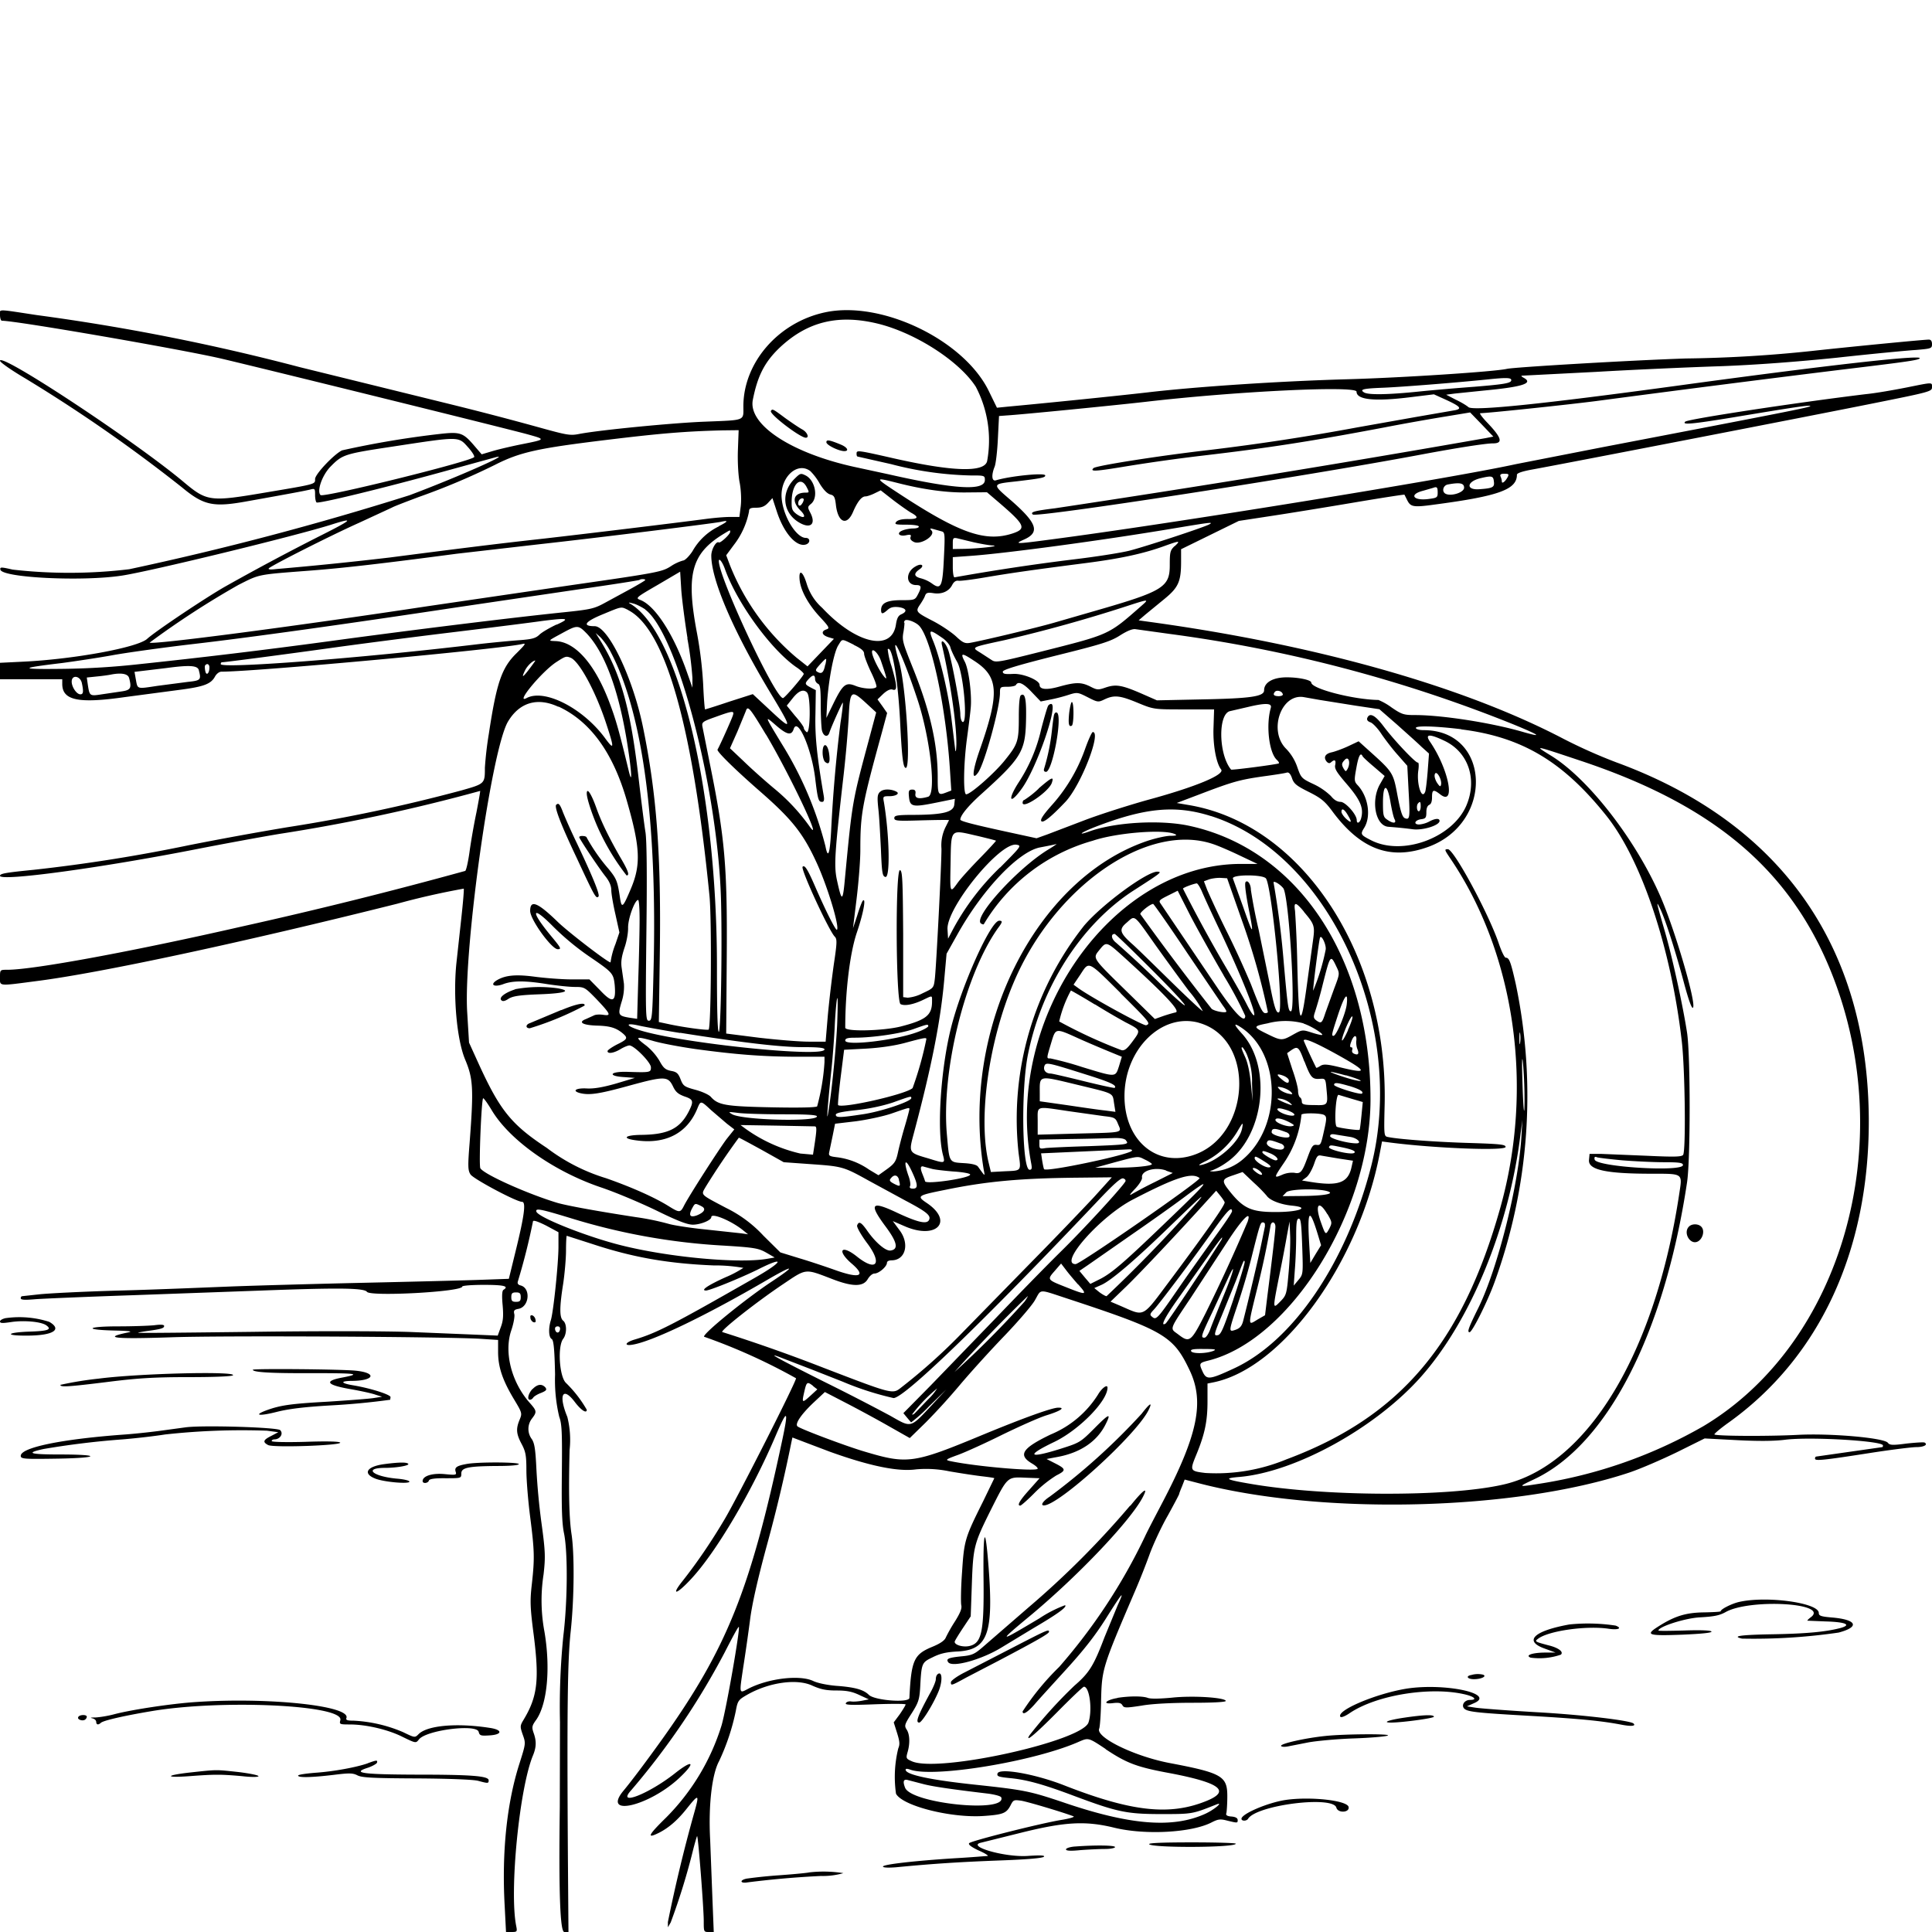 <svg xmlns="http://www.w3.org/2000/svg" id="svg" width="1024" height="1024" version="1.1">
  <path fill-rule="evenodd" d="M0 167c0 1.7.5 3 1 3 7.7 0 94.2 15 116 20 24.2 5.7 153 37.5 163 40.3 9.3 2.6 9.4 2.6-3.7 5.2-4.5.9-11 2.4-14.6 3.4l-6.4 1.9-4.3-5c-5.6-6.5-7.3-7-17.9-5.8a495 495 0 0 0-51.8 8.7c-4.2 2-14.3 12.6-14.3 15.2 0 2.8.8 2.6-26 7.1-29.5 5-31.2 4.9-43.5-5.4C72.1 234.2 0 186.6 0 191.2c0 .8 6 5 13.3 9.3a813 813 0 0 1 83 57.7c11.8 9.8 16.7 10.8 35.2 7.4 25.8-4.6 30.2-5.5 32.8-6.1 2.6-.7 2.7-.5 2.7 2.8 0 2 .4 3.8.8 4 1.1.8 35.8-7.7 66.7-16.2l28-7.7c9.9-2.7-21.2 11-45.5 20.1a1617 1617 0 0 1-148.5 39.2 266 266 0 0 1-61.8.2c-6.1-1.4-6.8-1.4-6.5 0 .8 4.3 43.2 6.4 64.3 3.2 14.8-2.2 92-21 111-27 12.5-4 11.5-2.8-5 5.5a1311 1311 0 0 0-51 27.2c-10.4 5.9-37 23.7-41.5 27.8-5 4.6-38.7 10.8-65.7 12.1l-12.3.6v8.7h33v2.5c0 8.7 8.5 10.5 33 7l30.2-4c11.9-1.6 15.7-3 17.8-7 .8-1.4 2.2-2.5 3.4-2.5 18.3 0 148.6-12 159.6-14.7 2-.5 1.3.4-3.1 4.8-8 7.7-10.7 15.8-14.8 42.8a187 187 0 0 0-2.1 18c0 8.5 0 8.5-12.3 12a869 869 0 0 1-92.7 19.6 1818 1818 0 0 0-52 9.5 870 870 0 0 1-82 13c-15 1.5-18 2-18 3.2 0 3.1 54.2-4.3 104.5-14.2 13.8-2.7 33.3-6.3 43.5-8a946 946 0 0 0 106.5-22.8c.1.2-.8 5.3-2 11.5-1.3 6.1-2.9 15.4-3.6 20.5s-1.7 9.8-2.3 10.4A2417 2417 0 0 1 128.5 491C70.7 504.2 17.8 514 3.9 514 0 514 0 514 0 518c0 4.8-1.3 4.7 19.3 2 34-4.3 109.8-20.6 191.2-41a401 401 0 0 1 35.3-8c.2.5-.4 7.5-1.3 15.7l-2.6 23.8c-1.8 17.6.2 40.4 4.6 51 4.3 10.2 4.6 15.4 2.4 44.3-1 12.5-.9 14.6.5 16.7 1.6 2.4 24.3 14.5 27.3 14.5 2.2 0 1.2 7.4-3.4 26.1l-3.6 14.7-14 .5c-7.8.3-36 1-62.7 1.6s-58.8 1.5-71.5 2S83 683.5 64 684s-38.3 1.5-43 2l-9.2 1q-.8.1-.8 1.1c0 .9 2.2 1 7.8.5 4.2-.3 27.3-1.3 51.2-2.1l69-2.5c40-1.5 54-1.4 55.5.7 1.9 2.6 50.5 0 50.5-2.8 0-.5 5-.9 11.5-.9 10.6 0 13.4.7 10.4 2.6q-1.2.6-.5 8.1c.5 5.8.3 8.4-1 11.8l-1.6 4.4-11.7-.5L218 706c-13-.5-48-.6-83.5-.1-33.5.4-61.2.7-61.3.5-.2-.1 1.8-.5 4.5-.9 7.6-1 9.3-1.5 9.3-2.7q0-1.1-5.2-.4c-3 .3-11.5.6-19 .6-16.8 0-18.8 1.8-2.5 2.2 9 .2 10.4.5 7.2 1.1-13.3 2.8-6.8 3.5 23 2.5 27-1 146.7-.3 164.3.8l9.2.6v6.4c0 8 2.4 15 8.4 25 4.4 7.3 4.4 7.5 3 10.9-2 4.8-1.8 7.5 1.1 12.9 2.1 4 2.5 6 2.5 13.9 0 5 .9 16.2 2 24.7 2.3 18 2.4 22 .9 35.5-1 8.8-1 12 1 27.2 3 23.9 2 32.6-5.5 45-1.8 3-1.8 3.5-.3 7.8 1.6 4.5 1.6 4.6-1.8 15.3-6.7 21-9.4 47-7.8 75.5l.7 13.7h3c2.9 0 3-.2 2.4-3.2-3.7-18.5 1.7-73.1 8.9-90.4 1.8-4.4 1.9-7.6.3-12-1-3-.9-3.7 1.5-7 5.8-8.5 7.5-27.3 4.3-46.4a90 90 0 0 1-.5-30.5c1-8.9 1-11.9-1-26.5a358 358 0 0 1-2.8-29.5c-.5-10.5-1-13.5-2.4-15.7a9 9 0 0 1 .1-11c2.6-3.4 2.5-4-1-8-9.9-11-14-27-10-38.7 1.2-3.5 1.9-7.4 1.6-8.6-.5-1.9 0-2.4 2.3-2.8 5.7-1.2 6.5-11 1-12.4q-2-.5-1.4-2.2a338 338 0 0 0 8-31.8q.4-1 7 2.3l6.5 3.5v7.7c0 8.6-2.6 34-4 38.8-1.4 4.4-1.2 9.2.4 10.1 1 .6 1.5 4.8 1.8 18.8a84 84 0 0 0 2.2 22.4c1.4 3.8 1.6 8.1 1.4 29.5-.2 18.8 0 27 1.2 32.6 2 10.2 1.8 35.9-.4 53.9a375 375 0 0 0-1.8 46l-.1 45.1c-.6 46 .2 66 2.4 66h2.2l-.3-39.2c-.5-79.8-.2-104.7 1.5-120.3 1.9-18 2-41.1.4-51.5-1.2-7.9-1.6-21.3-1-44.5a50 50 0 0 0-1.2-17.5c-4.8-11.6-2.5-16.4 3.9-8 3.4 4.5 6.4 6.4 6.4 4.2a65 65 0 0 0-11-14.2c-3.5-3.2-4.6-19.3-1.5-23.4 2-2.6 2-8 0-9.6s-2-7 0-19.6c.8-5.4 1.5-13.4 1.5-17.6s.2-7.8.4-7.8l13.7 4.4c21.2 7 39.8 10.3 64.1 11.3A86 86 0 0 1 394 672a58 58 0 0 1-9.5 5c-9.3 4.2-13.4 7-10.3 7 2 0 18-6.5 27.2-11 15.2-7.7 14-4.4-1.9 4.6-43.4 24.8-51.6 29-63.5 32.5-4.8 1.5-5.3 3.4-.7 2.6 10.5-1.7 39-15.4 72.5-35 13.2-7.6 14-6.9 1.5 1.4-14 9.2-37.3 28.2-36.1 29.4a310 310 0 0 1 48.7 22c.7.7-31.1 63.5-38 75q-10.5 17.7-22 32.3c-6.5 8.1-3.5 7.6 4.3-.8 13.3-14.2 32.3-46.4 44.9-76 6.3-14.7 7-14.1 3.4 2.8-16.8 79-29.4 110.1-63.3 157.7-8.6 12-16.4 22.4-20.9 27.8-11.4 14 13.9 7.9 29.8-7 9-8.5 7.2-10-2.5-2.3-14 11-31.1 17.6-23 8.8A394 394 0 0 0 384 876c4-7.8 7.3-14 7.6-13.7.8.8-6.5 42.8-9.1 52a119 119 0 0 1-29.5 49.1c-9.5 9.3-10.5 11.4-3.7 8 5.3-2.7 10-6.8 15.1-13.3 6.1-7.6 6.4-7.3 3.3 3.6a806 806 0 0 0-13.7 57v2.8l1.5-2.6a349 349 0 0 0 12-39c1-3.8 1.9-6.9 2-6.7.6.6 3.5 38.3 3.5 45 0 5.6 0 5.8 2.6 5.8h2.7l-.7-17.7-1.2-31.2c-1-18.4 1-34.8 4.7-41.6a118 118 0 0 0 8.9-26.7c1-5.5 1.4-5.9 6.3-8.7 11.4-6.4 26-8.5 34.2-4.7 4.5 2 7.3 2.6 12.9 2.6 5.4 0 8.3.6 12.1 2.4l5 2.3-3.5.7c-2 .4-4.6.6-5.9.4s-2.6.3-2.8 1c-.4.9 3.1 1 15.6.5 8.9-.3 16.1-.3 16.1.1s-1.4 2.7-3.1 5.2l-3.2 4.3 1.8 5.7c1.4 4.5 1.5 6 .6 8.1a63 63 0 0 0-1.2 24c3.4 6.5 29.3 13 46.5 11.8 10.2-.7 12-1.4 14.2-5.6 1.5-3 1.8-3 5.6-2.5 3.3.5 22.4 6.2 27.8 8.3.8.3-2.1 1.2-6.5 1.9-10.5 1.7-47.5 11-48.8 12.3q-1 1 4.8 3.8c3.3 1.4 5.5 2.8 5 3-.6 0-8.3.7-17.3 1.2-22 1.4-38.2 3.3-38.2 4.4 0 .6 2.7.7 6.8.4 20.7-2 34-2.8 54.5-3.6 14.2-.5 23.2-1.2 24-2 .7-.7-1.7-.9-8.9-.4-12.3.7-32.7-5.3-24.2-7.1l21.3-5.3c23-5.7 33.8-6.3 49-2.6 16.3 4 40.8 2.7 51.5-2.7 3.7-1.9 4.8-2 8.6-1 5.4 1.3 5.4 1.3 5.4-.4q-.1-1.5-3.2-1.8-3.5-.2-2.8-1.8c.2-.8.5-4.9.5-9 0-10.6-2.8-12.3-30.8-17.6-18.6-3.6-39.1-13.6-37.1-18.2.4-1 .9-7.7 1-15 .4-16.6.7-17.6 17.9-57.7a381 381 0 0 0 8-20.2c1.9-5.1 6.1-14.2 9.5-20.1 3.3-6 6-11.1 6-11.4s.7-2.1 1.5-4l1.4-3.6 7.3 1.9c65.6 17.1 167.6 14.6 228.3-5.6 6-2 17.5-7 25.5-10.9l14.5-7.2 17 .9q17 .9 25.6-.2c13.3-1.7 51.9.6 51.9 3q0 .8-.3.9l-35 5q-.7.1-.7 1.1c0 1.3 3.7 1 30.5-3.2 10.5-1.6 20.9-2.9 23.2-2.9 4 0 6.3-1.3 4.4-2.4-.4-.3-4.8 0-9.5.5-7.5 1-9 .9-10-.4-2-2.6-30.2-5.1-47.6-4.2-15 .8-43 .7-44.3-.2-.4-.2 3-3.1 7.5-6.3 48.2-34.5 74.4-91 74.3-160-.2-92.3-46.5-158-134-190a277 277 0 0 1-27.8-12.4c-53.5-28-131.6-50-220.2-62.1l-5-.7 3.5-3 10-8.2c7.6-6.2 9-9.3 9-20v-6.5l15.3-7.5 15.3-7.5 17-2.6c9.3-1.4 29-4.6 43.8-7.1s27-4.4 27-4.2l1.5 3c1.8 3.5 3.2 3.8 14.7 2.2 34-4.5 43.4-8 43.4-15.8q.1-1.2 7.3-2.6c11.5-2 146.1-28.1 181-35.1 30.4-6.1 31.7-6.4 31.7-8.6 0-2.8.8-2.8-13.6.1-6.6 1.3-16.2 3-21.4 3.5-35.6 4.3-94.4 13.2-95.8 14.6-1.9 1.8 3.6 1.3 25.5-2.3 32.4-5.4 40.3-6.6 40.8-6s-14.6 3.5-110 21.8l-46 9c-35.2 7.7-184 31.8-247 40-18 2.4-19.2 2.4-13.8 0 8.6-3.8 7-8.6-6.4-20.4-10.8-9.3-10.9-9 2.7-10.5 13.4-1.6 15-2 15-3.1 0-1.6-18.7.3-26.2 2.6-2.2.6-2.4-2.9-.6-7.3.6-1.5 1.4-8.2 1.7-14.8l.6-12 4-.3c8.4-.5 57.7-5.4 73.5-7.2 48-5.6 112-8.7 112-5.4q0 6.5 28.8 2.9L760 209l6.4 2.9c7.4 3.4 8.7 4.7 4.9 5.5l-20.8 3.6-31 5.5a1229 1229 0 0 1-78.5 12c-26.3 3-60 8.3-61.4 9.6-2.1 2 .9 1.8 18.3-1.1a980 980 0 0 1 39.4-5.5c34.2-4 56.6-7.4 96.7-15 10.2-2 24.5-4.5 31.9-5.7l13.3-2.2 6.2 6.4 6.1 6.4-4 .8a9444 9444 0 0 1-228.3 37.2c-11.3 1.4-13.2 2-11.8 3.3 1.7 1.8 143.3-20 206-31.8 18.7-3.5 34-5.9 37.9-5.9 5.6 0 4.7-3-3.7-11.7-2.2-2.4-3.6-4.3-3-4.3 3.8 0 46.5-4.5 61.9-6.5a14032 14032 0 0 1 129-16.5c35.7-4.3 41.4-5.1 42-6.1 1.3-2-48.7 3.6-129 14.6Q782.1 219 778.3 215.8c-1-.9-4-2.7-6.8-4l-5-2.6 4.5-.6 15.5-1.6c20.2-1.9 26.4-3.8 21.2-6.7q-2.2-1.2-.7-1.2l39-2c20.6-1.2 50.3-2.5 66-3 18.7-.7 39.9-2.3 61.5-4.5 18.1-2 37-3.8 41.8-4.1 8.3-.7 8.7-.8 8.7-3.1q0-2.4-1.7-2.4c-2.6 0-40.8 3.7-61.8 6a707 707 0 0 1-67 4c-30 1-90.7 4.6-94.8 5.5-6.5 1.5-55.6 4.7-84.2 5.5-36.5 1-81.1 4-106.5 7-13.9 1.6-49.8 5.3-73.6 7.5l-6 .6-4.2-8.6c-13-27.1-56.7-48.3-86.7-42-24.8 5.2-43.4 26.5-43.5 49.7 0 8 1.6 7.4-20.5 8.3-16.4.6-55.6 4.4-66.5 6.5-5 1-6.6.6-23.2-4a1741 1741 0 0 0-46.1-12l-78.8-19.4A1144 1144 0 0 0 19.5 167C-2.3 163.7 0 163.7 0 167m465.5 4.6c20 5 43 19.9 51.7 33.4a61 61 0 0 1 6 39.4c-1.4 6.1-18.1 5.6-49.2-1.4-19.8-4.5-20-4.5-20-2.5q0 1.4.6 1.5l17.7 4a181 181 0 0 0 42 6c7.4 0 7.7 0 7.7 2.4 0 5.9-15.7 5-51-3l-18.5-4c-33.4-7.4-56-22.4-53.5-35.4 2.5-12.7 6.2-20 14.1-27.6 14.8-14 31.2-18 52.4-12.8M801 201.5c0 1.6-3.8 2.2-19.7 3.5-8.1.6-21.2 1.7-29 2.5-16.3 1.7-27.1 1.9-29.3.5-2.6-1.6-.4-2.1 10.2-2.5 9.7-.4 37.7-2.6 55.3-4.4 9.6-1 12.6-1 12.5.4m-392.4 16.3c-1 1.6 15.5 14.2 18.5 14.2 2 0 .7-3-1.9-4.4-1.5-.8-5.5-3.5-9-6-6.7-5-6.8-5-7.6-3.8m-17.5 21c-.2 6 .2 13.6 1 17.3.7 4 .9 8.9.5 12.3l-.7 5.6h-5.2c-2.9 0-8.3.5-12.2 1-15.8 2.1-64.5 8-86.5 10.5-22.7 2.5-41.4 4.8-81.5 10a1888 1888 0 0 1-60 6.1q-4.8.6-4-.4c1.9-1.7 32-17 47.8-24.1l17.5-8.1c1-.6 7.3-3 14.2-5.6a366 366 0 0 0 40.3-17c13.4-6.8 22.6-8.8 59.7-13.3 28-3.4 41.2-4.5 61-5l8.5-.1zm-142.8-1.5c2 2.3 3.4 4.5 3 5-2.6 2.5-79.9 21.6-81.4 20.1-2.1-2.1.8-10.4 5.2-15 6.4-6.5 7.2-6.8 33-10.7 36.2-5.5 34.7-5.5 40.2.6m189.7-2.9c0 1.5 6.6 4.7 9.5 4.7 2.7 0 1.6-2-1.7-3.4-6.3-2.6-7.8-2.8-7.8-1.3m-8.5 15.3a30 30 0 0 1 5 6.7q3.1 5 5.6 5.7c2 .5 2.5 1.3 3 6 1.2 9 5.8 10.7 9 3.3q3.6-8.4 6.7-8.3c.7 0 2.9-.7 4.7-1.6l3.3-1.6 6.4 5c3.5 2.7 7.8 5.7 9.6 6.8q6.7 3.6-1.7 3.4-4.7 0-6.1 1.5c-1 1.3-.4 1.5 5.4 1.5 3.7 0 6.6.4 6.6 1s-1.3 1-3 1c-1.5 0-4 .4-5.5 1-3.5 1.3-2.2 3.4 1.7 2.6 2.4-.5 2.9-.3 2.4 1q-.5 1.5 1.9 2.6c3.5 1.6 11.4-3.4 9.3-6-1.1-1.3-1-1.4 1.2-.8l4.3 1.2c1.5.5 1.6 1.7 1 13.7-.7 15.5-1.5 17.4-6.3 13.9a18 18 0 0 0-6-2.8q-5.4-1.4-.7-4.7c3-2 1.2-3.5-2-1.6-5.5 3-5.3 9.9.3 9.9 2.8 0 3 1 .9 5-1.5 2.9-1.8 3-8.7 3-7.6 0-10.8 1.5-10.8 5.2 0 2.3.8 2.3 3.4 0 1.5-1.4 3.1-1.8 5.9-1.5 4.2.6 4.8 2.3 1.4 3.8-1.6.7-2.3 2.1-2.8 5.2-2 14.8-21 10.7-39.1-8.6a28 28 0 0 1-8.3-13c-2-6.5-4.2-7.7-3.7-2s4.6 13.1 10.6 19.6c5.1 5.5 5.5 6.2 3.6 6.8-3 1-2.4 3 1 4.1l3 .9-7 7.3-7 7.3-5.8-4.6a124 124 0 0 1-35.3-49l-2-5.3 4-5.4a42 42 0 0 0 8.1-17.8c0-1.6.7-2 3.8-2 2.8 0 4.5-.7 6.2-2.5l2.4-2.6 2.3 7c3.8 11.8 10.7 19.4 15.7 17.5 2.2-.9 2-3.4-.3-3.4-5 0-12-11.3-12.8-21-1-10.9 8.2-19.7 15.2-14.4m-8.5 4.2c-7 7-6.2 17.2 1.7 22.5 6.5 4.3 10.2 1.8 6.7-4.8-1.4-2.7-1.4-3 .4-4.5 4-3.2 2.4-12.2-2.6-15-2.8-1.4-3-1.4-6.2 1.8m378-.9c-1.2 2.3-3 3.6-3 2.2q0-1-.6-2.5-.9-1.7 2-1.6c2.3 0 2.5.2 1.6 2m-7.2 2.2c.4 3-.7 3.5-7.8 4s-6.7-4 .5-5.8c6.3-1.5 7-1.3 7.3 1.8m-316 .7q20.8 5.3 36.9 5l10.4-.1 6.2 5.3c14 12 14.9 14 7.5 16.5-14.3 4.7-27.8.1-58.8-20.1-15-9.8-15-9.8-2.2-6.6m-48.3 2.1c1.5 2.9 1.5 3-.5 3-6.4 0-7.7 4.4-2.9 9.3 3.7 3.6 2.2 5-2 2-2.3-1.8-2.6-2.7-2.5-7.2.3-8.9 4.8-13 7.9-7.1m348.5.4c0 2.6-7.2 4.8-10 3.1-1.9-1.2-1.1-4.3 1.3-4.8 6.4-1.2 8.7-.8 8.7 1.7m-14 2.5c0 2.7-.3 2.9-5 3.5-8.1 1-10.3-2.5-2.7-4.4l5.2-1.5c2.1-.8 2.5-.4 2.5 2.4m-336 3.9a5 5 0 0 1-1 2.2c-1.1 1.8-2.5.7-1.7-1.5.6-1.5 2.7-2.1 2.7-.7M381 279a32 32 0 0 0-14 13.2c-1.8 2.7-4 4.9-5 4.9a23 23 0 0 0-6.4 3c-4.7 3-6.6 3.4-52.5 10L226 321.4c-69.2 10.5-145.4 20.5-146.7 19.2a462 462 0 0 1 47.1-30.6c11.3-5.7 9.7-5.4 37.1-7.5 18.6-1.4 40-3.9 78.5-9l43.5-5c31.7-3.5 93.6-11.2 96.5-11.9q6.5-1.5-1 2.3m260-1c-2.8 1.6-34.5 12-42.5 14-4.4 1.1-17.7 3.2-29.5 4.6a1162 1162 0 0 0-63.1 9.5c-.5 0-.9-2.4-.9-5.4v-5.3l9.8-.7c18-1.3 68.4-8 107.7-14.6 19.1-3.2 20.8-3.4 18.5-2.1m-254 4c0 1.3-5.2 6.1-6 5.6-1.4-.9-4 3.7-4 7 0 13 11.9 40.5 31.5 73 11.8 19.6 11.7 20.2-.9 8.4l-8.6-8-12.5 4c-6.8 2.3-12.6 4.1-12.8 4.1s-.7-6-1-13.2a212 212 0 0 0-3.2-26.8c-6-31.3-3.2-42.3 13.5-52.7 4.3-2.6 4-2.5 4-1.4m129 5.5c3.6.8 8 1.6 10 1.7 4.9.3-6.6 1.6-14.7 1.8l-6.3.1v-3.1c0-2.7.3-3 2.3-2.6zm106.6 2c-2.4 2.3-2.6 3.2-2.6 10.2 0 11.6-3.6 13.8-39 24l-22.5 6.5c-9.4 2.7-37 9.3-44.2 10.6-2.8.5-4 0-7.6-3.4-2.4-2.2-8-6-12.5-8.3-8.9-4.6-9.1-4.9-6.4-8.8 1-1.5 2.2-3.5 2.5-4.5.6-1.5 1.4-1.8 4.5-1.3 4.4.7 8.2-1 9.9-4.4q1.3-2.5 3.3-2.2c1 .2 7.3-.6 13.7-1.7 13-2.2 23.7-3.8 53.3-7.6 18.7-2.4 31.1-5 43-9.4 7.3-2.6 7.8-2.6 4.6.4m-238.3 12.3c6.5 18 24.3 42.4 37.6 51.7 2.3 1.5 4.1 3.2 4.1 3.7 0 1-10.1 12.8-11 12.8-4.2 0-34-63.9-34-72.6 0-2 2 .6 3.3 4.4m-20 36.5a191 191 0 0 1 2.7 21v5.2l-3-8.5c-7-19.9-16.8-35-24.6-38-2.7-1-2.4-1.3 9.2-8l11.9-7 .6 9.8c.4 5.3 1.9 16.8 3.3 25.5M342 307.4c0 .3-3.3 2.2-7.2 4.4l-13.8 7.5c-6 3.3-7.6 3.7-22 5.2-27.2 2.8-80.1 9.3-125.5 15.5A3423 3423 0 0 1 74 352a412 412 0 0 1-40 2.5c-24.2.3-24.4-.3-1-3.1 7.4-1 19.4-2.8 26.5-4.1s26.3-4 42.5-5.9c30.4-3.5 81.9-10.7 139.5-19.4l65-9.6c17.6-2.5 32.1-4.8 32.4-5 .6-.6 3.1-.6 3.1 0m263 13.7c-17.8 15.6-16.5 15-53.7 24.4-21.5 5.4-23.5 5.8-25.6 4.4l-6-3.9c-4.9-3-5.3-2.8 12.7-6.7a785 785 0 0 0 64.1-17.8c12.6-4.1 12.7-4.1 8.5-.4m-263 2c17.2 12.7 39 97.1 40.2 155.8.6 25.9-.2 68-1.2 68-.7 0-1-11.6-1-33.2.2-92.9-19.7-177.5-45.6-193.5q-2.6-1.4 1.3-.3c1.7.4 4.5 1.9 6.3 3.1m-9 .4c19.6 10.1 34.1 61 43 151 1.3 12 .9 70-.4 71.3-.6.5-13.1-1.1-21.7-3l-4.7-1 .5-35.1c.8-53.2-1.6-85.6-8.9-121.2-5.3-26-18.4-53.5-25.6-53.5-7 0-5.2-2.5 5-6.6 9.6-4 9-3.8 12.7-2M295 331c-3.6 1.7-7.6 4-9 5.3-2 2-4 2.5-10.5 3-4.4.3-13.9 1.2-21 2C190.5 349 117 354.5 117 352q0-1 .8-1c1.6 0 34.2-4.3 57.2-7.5 13.5-1.9 42.7-5.7 65-8.4s43.6-5.4 47.5-6c13.6-1.7 15-1.4 7.5 2m192.3.7c6.5 7.3 14.1 43.2 16.2 76.4l.7 10.8-2.6 1c-4.4 1.7-4.6 1.4-4.6-8.2 0-17.6-4.2-35.7-13.5-58.6-5.1-12.8-5.5-14-4.6-18.5.4-2.6.6-4.7.4-4.7q-.4 0 .2-1c.7-1.2 5.8.6 7.8 2.8m-176.3 4c10 10.6 17.6 31.8 22 61.8 2 13.5 2 18.3.2 10.8-5.1-21.2-6.8-27-9.9-35.3-7.7-20.8-18.2-32.9-28.8-33.3-4.2-.2-4.3 0 3.6-4.3s8.4-4.3 12.9.3m309 .2a752 752 0 0 1 181.8 47.8c14.6 6 16.1 7.2 5.6 4.2-16.7-4.9-43.1-9-57.3-9-6 0-7.1-.3-12.5-4a33 33 0 0 0-7-4c-13.3-.2-35.4-5.9-35.6-9.2 0-1.4-6.6-2.8-13-2.8-7.3 0-12 2.7-12 6.9 0 3.3-7.3 4.3-33.2 4.8l-23.6.5-8.2-3.6c-10.6-4.6-13.6-5-19-3.2-4 1.4-4.6 1.3-8.1-.5-4.8-2.4-7.7-2.4-16.4 0-6.7 1.9-10.5 1.6-10.5-.9s-9-6.2-14.2-5.8c-4.1.2-5.3 0-5.3-1.2 0-1 7.4-3.3 28.1-8.5 24.2-6 29-7.5 34-10.7q6-3.8 8.4-3.3zm-120.7 2c2 1.3 4 3.6 4.4 5 .3 1.4 2 5 3.7 8 3.3 5.9 5.7 33.4 2.7 31.6-.6-.4-1.1-2.2-1.1-4 0-4.4-4.6-29-6.4-34-1.6-4.5-4.3-6.5-3.3-2.5 4.5 19.6 7.8 42.4 7.6 52.6q-.2 5-.6 2.8l-1.9-15.7c-1.6-13.8-6-32.6-9.7-41.8-2.7-6.5-2.2-6.7 4.6-2m-175.5 7.8c16.8 32 24.6 89.7 22.6 168-.6 25.5-.8 27.2-2.5 27.2s-1.8-1.8-1.3-46.7c.4-30.7.2-49-.5-53.3-.6-3.6-2.2-16.3-3.6-28.3-4.3-37.1-9.5-55.8-20.3-73.2l-2.5-4 2.6 2.3a37 37 0 0 1 5.5 8m128.7-4c4 1.9 5.5 3.2 5.5 4.7 0 1.1 1.6 5.3 3.5 9.4 2 4 3.3 7.7 3 8.2-1 1.4-7.2 1-11.1-.6-5-2-6.6-.9-11.4 8.8l-4 8.2.4-8.4c.8-12 3.5-26 5.8-29.9 2.4-3.8 1.5-3.8 8.3-.5m33.7 28.8c6.9 20.7 10.2 50.6 5.7 51.8q-7.3 2.1-6.7-1.6.4-2.3-1.7-2.2c-1.6 0-2 .6-1.8 3 .5 6.3 1.4 6.6 15.6 3.7l8.8-1.8-.3 3c-.4 4-5.7 5.4-21 5.5-9.3 0-10.8.3-10.8 1.7 0 1.5 1.6 1.6 14.5 1.2 8-.2 14.5-.3 14.5-.1l-2 4a22 22 0 0 0-2 11.2c0 8.6-2.7 61.2-3.5 68.7-.6 5-.6 5.1-6.4 7.8a21 21 0 0 1-8 2.4l-2.4-.3V495c-.2-28.9-.4-33.5-1.7-33.8-2.5-.4-2.2 69.5.3 71 2.1 1.1 6.7.3 12.1-2.3 5-2.4 4.6-2.4 4.6.9 0 7.3-3.1 9.8-16.7 13.3-9.3 2.3-29.3 2.8-29.3.6 0-19.1 2.4-39 6-50 3.6-10.5 5.2-19.2 3.3-17.3-.4.4-1.8 4-3 8l-2.2 6.6 1.9-15.5c1-8.2 2-20 2-26 0-19.4.9-24 11.7-63.3l2.5-9.3-2.5-3.6-2.6-3.6 3-2.9q3.2-2.9 5-2.3c2.6.9 2.5-1.9-.6-12.5a41 41 0 0 1-2-8.9c2.3-2.2 5.3 15.2 6.5 36.8 1 20.7 1.7 26.1 3.1 26.1 2.8 0 0-43.6-3.5-56-5.8-19.6 1.5-5 9.6 19.5m-19.2-20c3.2 9.4 3.4 10.3 1.5 8-2-2.4-5-8-6-11.3-1.5-5 2.8-1.9 4.5 3.3m49.1-.4c13.3 8.5 13.9 17 3 47.9-3.8 11-4.1 16.2-.7 11.5S530 375 530 367.3c0-3.2.2-3.3 4-3.3 2.1 0 4.2-.4 4.5-1q1.8-3.2 8.5 4l4.6 4.8 5-1c2.7-.5 7-1.6 9.7-2.5 4.7-1.5 5-1.4 10.3 1.3s5.5 2.7 9 1c5-2.3 8-2 17.4 1.9 8.5 3.5 8.5 3.5 24.5 3.5h16l-.3 9.4c-.4 9.3 1.4 19.1 4 22.4 2.3 2.7-13.5 9.3-39 16.2-10 2.8-24.8 7.5-33 10.6l-20.2 7.7-5.6 2-17-3.7c-17.4-3.8-23.4-5.4-23.4-6.2 0-2.2 4.2-7.3 11.1-13.5 21-18.9 23.3-22.6 23.7-38.4.3-11.7-.4-15.5-2.7-14-.7.4-1.1 4.6-1.1 11.5 0 13-.5 14.4-7.6 23.2-5.4 6.7-18 17.8-20.3 17.8-1.6 0-1.4-15.5.3-28.7.8-6 1.8-13.6 2.1-17 .7-6.8-1-20.4-3.1-24.5-2.5-4.8-1.8-5 4.7-.7m-213.7-1.5c4.6 1.8 13.4 18 19 35.2 4.3 13.1 4.2 14.1-.8 7.3-11.7-15.8-32-26.2-41.5-21.1-6.4 3.4 8.2-14.2 15.8-19.1 4.8-3.1 5.1-3.2 7.5-2.3m135 3.6c-.8 4.2-1.8 5.2-4 4-1.4-.8-1.3-1.2 1.2-4 3.6-3.9 3.7-3.9 2.9 0m-156.8 2.2q-5.6 7.4-2.3.7c1.3-2.4 3.9-4.9 5.3-5 .2 0-1.2 1.9-3 4.3m-169.7-.6c0 3.2-1.7 4.6-2.2 1.8-.3-1.4-.3-2.8 0-3 1-1.2 2.2-.5 2.2 1.1m-5.6 1.6c1.3 5 1 5.4-5.7 6.1l-16.1 2.1c-11.3 1.7-10.6 1.9-11.6-3.4l-.7-4 5-.6 11.7-1.4c12.6-1.7 16.7-1.4 17.4 1.1m-37 4c1.5 5.6.9 6.6-4.2 7.3L54 368c-6.4 1-6.5.9-7.4-4.7l-.6-4.2 5.8-.6c3.1-.3 6.4-.8 7.2-1 5.3-1 8.8-.4 9.4 1.8m363.6.6a3 3 0 0 0 1.5 2.5c1.2.4 1.5 2.6 1.5 11 0 5.7.3 11.8.6 13.5.7 3.4 3.1 4.2 4 1.4 1.1-3.4 6.9-16.2 7.1-15.9s-.3 5-1.2 10.5a761 761 0 0 0-5 57.8q-1 18.2-3 7.8a192 192 0 0 0-23-54c-9.4-15.5-9.4-15.4-3.4-10.2s8.4 5.8 9.6 2c2.1-6.2 9.3 10.2 11.3 25.7 1.4 11.7 1.8 13 3.6 13q1.6.2 1-3.2c-3.6-21-4.7-31.5-4.4-43.2l.2-12.8-2.7-1.4c-3.2-1.7-3.3-2.1-1-4.6q3.2-3.4 3.3 0m-388.6 2.3c1 4.7.7 5.9-.8 5.9-2 0-4.6-3.9-4.6-6.7 0-3.9 4.6-3.1 5.4.8m384.4 5.1c2 2 1.7 22.4-.3 20.8q-1.4-1.2-1.5-2.3c0-.5-2-3.4-4.6-6.3L417 374l3.2-4q4.8-6 7.7-2.8m252 .6q.3 1.1-2.2 1.2-3.9-.1-1.9-2.4c1-1 3.6-.3 4 1.1m-220.6 5.1 5.2 4.8-3.6 13.5c-9.1 33.9-9 33-12.9 73.8-1.2 13.4-1.7 13.6-4.4 1.1-1.5-7.3-1-14.5 3.2-51.5a639 639 0 0 0 3.1-33.7c.7-15.1 1.2-15.5 9.4-8m240.4-1.8 18.8 3 12.7 1.9 9.3 8.1c5 4.5 11 9.8 13 11.8l4 3.6-.7 9.4c-.4 5.2-1 10-1.3 10.8-1.8 4.7-4.6-3.9-3.7-11 .4-2.6.3-4.6-.2-4.4-1.1.3-12.6-11.8-18.3-19.4q-6.6-8.7-8.5-4.3-.6 1.6 1.8 2.4c1.2.5 3.9 3.3 5.8 6.3 2 2.9 5.8 7.9 8.6 11l5 5.7.7 13.6c.8 14 .6 15.1-1.9 14.2-1.5-.6-2.4-3.4-4.5-14.7-1.7-8.8-2.7-10.4-12-18.8l-8.1-7.3-5.5 2.6c-3 1.4-6.9 2.8-8.6 3.2-3.5.7-4.7 2.6-2.9 4.9q1.3 1.5 2.4.4 2.9-2.5 2.2 1.4c-.5 2 .7 3.9 6.3 10.4 7 8.2 8.8 12.4 7.5 17.6-.6 2.7-2.4 3.6-2.4 1.3 0-3-6-9.7-8.6-9.7q-2.6 0-5.1-3.1a34 34 0 0 0-9.2-6.3c-6.4-3-6.6-3.3-8.6-9a26 26 0 0 0-5.9-9.7c-9.6-9.5-2.7-29.5 9.4-27.4zM296 374.5q25.5 11.8 36.4 50.5c7 24.4 7.3 33.4 2 46-4.3 10.2-4.9 10.7-5.8 4.8-1.3-8.8-1.8-10-6-15.2A96 96 0 0 1 311 444q-.2-.8-2-.9t-2 .6c0 .8 10.4 16.4 13.9 20.8q3.1 3.9 3.1 7.3c0 1.9 1 7.7 2.2 12.9l2.1 9.5-2.1 6.2a41 41 0 0 0-2.6 9.7c-1.5 0-22.3-16-27.9-21.4-10.8-10.5-14.7-12-14.7-5.9 0 4.6 11.4 20.3 14.6 20.3 2.1 0 1.8-.6-3.6-7.1-11.1-13.4-10.3-16.6 1.3-4.8a139 139 0 0 0 18.8 15.6c12.6 8.6 13 9 13.7 15.2.8 9.2-1 10-7.6 3l-5.8-5.9H303c-5.2 0-14-.7-19.4-1.4-10.4-1.4-16-.8-20.5 2-3.5 2.3-1.2 3.6 3.4 2 5.1-2 11.7-2 23.5-.1 5.2.8 11.8 1.5 14.7 1.5 5 0 5.3.2 11 6 8 8.4 8.4 9.4 4.2 8.8-1.9-.3-4-.2-4.9.2l-4.4 2c-4.5 1.7-1.8 3.3 6.1 3.5 6.7.2 10 1.2 13.6 4.3 2.6 2.3 2.2 3-3.3 5.7-2.7 1.4-5 3-5 3.5 0 1.6 3.3 1.1 6.8-1 1.8-1.1 4-2 4.8-2 2.5 0 11.4 9 11.4 11.6 0 2.7-.3 2.8-12.4 2.4-9.5-.3-10.9 2.3-1.5 2.8l5.4.4-10 3c-7 2-11.7 2.8-15.5 2.6-5.6-.3-8 1.2-3.8 2.4 5 1.3 10 .6 26-3.8 19-5.2 20.8-5.2 23.5.3 1.4 3 2.8 4.1 6 5.3 4.8 1.6 5.1 2.5 2.4 7.9-4.7 9.2-11 12.3-25 12.5-9.4.1-10.8 2-2.2 3 15.2 1.9 26.3-4 31.6-16.7 1.9-4.6 1.8-4.6 7.4.6l8.4 7.2 3.9 3-4 5c-4 5.3-19.7 29.7-22.6 35.3-2 4-2.4 4-8.5.2-7.3-4.5-19.1-9.8-32.8-14.6a100 100 0 0 1-31.5-16.1C271 596 265 588.6 253.6 563.6l-5-11-1-16.5c-1.9-33.6 13-140 21.8-153.9 6.1-10 15.6-12.7 26.5-7.6m270.8 3.2c-.6 5.9-.2 7.7 1.4 6.8 1.1-.8 1.2-12.5 0-12.5-.4 0-1 2.6-1.4 5.7m-11.2-3.6c-.4.5-2 6-3.6 12.1a86 86 0 0 1-12 28.4c-6 9.3-4.8 12.2 1.5 3.5 8-10.8 19.8-45.1 15.7-45.1q-1 .1-1.6 1m118 1.3c-2.5 8.7-1 23.1 3.1 27.2q1.6 1.5 1.2 2c-.5.5-25 3.7-25.3 3.3-6.7-8-7-29.7-.5-31l9.5-2.2c9.6-2.3 12.9-2 12 .6m-267.5 14c12.3 20.7 30 58 23.5 49.3a104 104 0 0 0-19.2-20.7c-4.8-4-12-10.4-16-14.3l-7.4-7 4-9 4.4-10.7c1-3.1 2-2 10.7 12.5m-17.6-10.1c-.6 1.9-6.9 16-8.1 18-.5 1 9.3 10.6 22.7 22.3 16.7 14.6 22.7 22.1 29.8 37.6 5.7 12.3 12.3 34.1 10.8 35.6-.6.6-5.9-9.9-11.6-23-4-9.2-5.5-11.5-6.6-10.4-1.2 1.1 13.9 33.8 17 37 1.3 1.3 1.3 3-.4 14.3a653 653 0 0 0-3.2 27.1l-1.2 14.3h-9c-5 0-16.9-1-26.4-2.1l-17.3-2.2.3-41.6c.3-46.8-1-62.2-8.9-101.1l-4-20c-.4-2.3.1-2.7 6.9-5.1 9.4-3.4 10.1-3.4 9.2-.7m170.3-.5c-.3 1-.8 5-1.2 8.7a109 109 0 0 1-4.1 19.9q-.5 1.6 1 1.7c3.4 0 8.9-29.5 5.8-31.4q-1-.4-1.5 1.1m215.9 7.8c31.9 4 53.7 16.9 76.6 45.5 18.8 23.4 34.5 70.3 40.2 120 1.7 14.8 2.2 57.5.7 60-.8 1-3.8 1.2-18.8.5l-24.3-1h-6.5l-.3 3.2c-.5 5.2 8.8 7.3 33.2 7.3 16.8 0 16.3-.3 14.7 10.2-12.7 85.1-49 145-94 154.7-29.4 6.5-94.2 6.2-133.1-.5-13.6-2.3-14.6-3-6-3.7 29.6-2.6 71.8-25.8 95.9-52.8 26.4-29.6 47-79.4 53-128.9l1-7.5-.5 8.5c-1.5 26-12.5 69.8-22.7 90.8-5.4 10.9-6.2 13.2-4.8 13.2s9.4-16 13.2-26.4a289 289 0 0 0 11.3-158.1c-2.7-12-3.5-14-5.3-14-.7 0-2.3-3.4-3.7-7.5-5.3-15.7-23.8-50-27-50-2 0-1.8.3 1.5 5.2 34.2 50.7 44.2 121 26.3 184.8-20.3 72.2-53.3 111-113.4 133.4a97 97 0 0 1-43 7.2c-8.1-1-8.2-1.2-4.8-9.5 4.6-11.1 6-18 6-28.4v-9.5l3-.6c36.6-7.3 77.2-63.1 88.3-121.4l1.2-6.3 4.5.6c23.3 3 61 4.5 61 2.3 0-1.3-3-1.6-19.2-2.1-17.4-.5-38-2-43.3-3.2-2-.4-2-1-1.6-17.6 1.6-79.2-43.6-148.2-103.8-158.3l-6.4-1.1 12.4-4.7c17.3-6.6 20.9-7.6 33.4-9.4 6-.8 11.7-1.7 12.5-2q1.6-.5 2.8 3c1 3 2.6 4.1 9 7.3 6.2 3.1 8.3 4.8 12 9.7 15.2 20.8 31.2 26.7 51.4 19.3C792 435.9 790 387 754.6 387c-2 0-3.8-.4-4.1-1-1-1.5 10-1.2 24 .5M575 397.3a89 89 0 0 1-18 30c-4.4 5-5.8 7.3-5 8q1.6 1.4 12.7-10.3c8.2-8.7 19.2-37 14.5-37-.5 0-2.4 4.2-4.2 9.3m190.5-4.7c12.8 6 17.7 20.6 11.6 34.6-7.5 17-33.8 26.6-50.3 18.2-5.7-2.9-5.9-3.2-3.7-6.7 3.7-6.1 2.1-16.4-3.4-22.4-2-2.1-2-2.7-.8-9.3q1.7-9.6 3.3-6.2c.1.4 2.9 3 6 5.6l5.7 4.9-2.4 4.2c-5 8.6-2.6 22 4.2 22.7 5 .4 8.3.7 12.9 1.3 5.3.8 14.4-2 14.4-4.4 0-1.5-2.3-1.4-5.6.4a14 14 0 0 1-5.2 1.5c-3.3 0-2.3-2.4 1.1-2.8 2.3-.3 2.7-.8 2.7-3.7q0-3.1 1.5-3.9 1.5-.6 1.5-4c0-4.1.7-4.4 4.3-1.6 8.5 6.7 4.6-13.5-5.6-28.2q-3.7-5.7 7.8-.2M436 398.9c0 2.1.6 4.4 1.4 5q3.1 2.5 2-4.8c-.9-5.4-3.4-5.6-3.4-.2m402 4.4c70.5 23.5 111.2 58 133 113 35.5 89.7 5.5 195.4-68 239.5a252 252 0 0 1-87 30.6c-11.5 1.8-11.7 1.8-3.2-2.2 38.8-18 69.3-77 81.4-157.7 1.8-12.4 1.8-66.7 0-79-2.2-14.4-7.8-40-11.7-53.5-4.7-16.3-5-17.4-2.4-12 2.8 6.1 7.8 21.6 12.4 38.8 2.5 9.3 4.2 14 4.8 13.3 2-2-9.7-41.8-17.3-59.1-13.2-30.2-38.2-62.3-57.8-74.4-9.2-5.7-10-5.9 15.8 2.7m-123.8 4.3c-.9 1.5-1 1.5-2.2-.5-1-1.9-.9-2.6.7-4.3 2.1-2.4 3.3 1.5 1.5 4.8m49.6 8.2c-.3 1.4-.7 1.2-2.2-1-1-1.7-1.5-3.5-1.1-4.5.8-2.3 3.8 2.8 3.3 5.5M550.5 418a50 50 0 0 1-7.6 6q-.8.1-.9 1.5c0 3.6 14-6 15.5-10.6 1.2-3.6 0-3-7 3m-84 1.7c-1.5 1.5-1.6 2.8-1 8.8.5 4 1 13.6 1.4 21.6.5 12.7.8 14.5 2.4 14.8 2.6.5 2.1-22.2-.8-39.6-.6-3.1-.5-3.2 2.9-3.2 3.3 0 5.5-1.3 3.9-2.3-2.8-1.6-7.2-1.7-8.8 0m270.5 5.6c.7 4 1.6 8 2.2 9 1.1 2.2-.9 2.3-4 .1-2-1.3-2.2-2.4-2.2-9 0-10.3 2.3-10.4 4-.1m-426-4.7c0 3 3.8 14 7.2 20.9a121 121 0 0 0 13.9 22.5c1.7 0 1-2.3-3.5-9.9-6-10.5-9.9-18.5-12.6-26.1-2.6-7.3-5-10.9-5-7.4m442 6.9c0 1.4-.5 2.5-1 2.5-1.1 0-1.4-3.3-.3-4.3 1-1.1 1.3-.8 1.3 1.8m-458.2-1c-1.1 1.2 2.4 10.4 11 28.5 9.4 20.2 10.1 21.5 11.4 20.2.9-.9-2.8-10-11.4-28.2a326 326 0 0 1-7.3-16.2c-1.7-4.6-2.5-5.5-3.7-4.2m347 5.9c62.8 19.9 104.3 111 84.8 186.2-13.2 51-41.4 92.3-72.8 106.7-12.5 5.8-14.2 6-16.2 2-2.2-4.8-2.2-5 3-6.3 43.5-11 85.6-78.8 85.8-138.1.1-75.2-38.6-133.4-97-145.5-15-3-38-1.7-51.5 3-7.5 2.7-5.2.8 2.8-2.3 26.3-10.1 42.3-11.6 61-5.7m72.6-.6q3.6 6-.8 2.1c-1.4-1.3-2.5-3-2.5-3.7 0-2.2 1.5-1.5 3.3 1.6m-196 11.2c5 1.2 9.4 2.3 9.6 2.5.1.1-3.6 4.2-8.3 9s-10 10.6-11.8 13c-4.3 6-4.3 6-4-8.9.4-20.2-.6-19 14.5-15.6m104.2-1.1q2.5 1-2.1 1c-2.3 0-7.7 1.2-12 2.6-59.6 20-99.4 99.8-87 174.4.7 3.7.9 3.8-3-1.6q-1-1.5-7.3-1.9c-8.2-.5-7.9 0-9.2-14.9-3.1-33.7 9.5-84.9 27-109.6 2.5-3.3 2.6-4 .7-4-4.5 0-20 34.5-25.6 57-5.4 21.7-7.5 54-4.3 66.8 1.3 5 1.4 5-7.6 2.2-10.7-3.1-10.5-3-7.7-13.5 9.2-34.5 14-58.6 16-80.5l1.3-14.5 6-10.7c13.4-23.8 32.5-43.8 43.8-45.7 3.6-.7 7.3-1.4 8.2-1.7 1-.4-1 1-4.3 3-16.3 10-40 36.2-35.4 39.1q1 .6 1.4.4a98 98 0 0 1 57.8-44.3c12.4-4.2 37.2-6.2 43.3-3.6m20.5 5.4c2.5.8 8.8 3.5 14 6l9.5 4.5h-9.3c-68.1.4-125 81.8-110.7 158.4.6 3 .4 3.7-.8 3.7-4 0-4.6-43-.8-61.4 7.3-36 28.4-68.7 55.6-86.4 15.1-9.7 15.6-10.1 12.9-10.2-5.6 0-29.2 17.3-38.8 28.6a165 165 0 0 0-34.7 120.8c1.3 9.5 1.7 9-7.4 9.4l-7.3.4-1.4-5.8c-5.3-23.5.3-63.6 13.4-94.5 21.5-51 71-85.4 105.8-73.5m-113 12.4a133 133 0 0 0-24.6 32.2l-2.9 5.5-.3-4.9c-.7-11.3 27.6-46.2 36.5-44.9 2.9.5 2.7.7-8.6 12.1m140.8 5.7c3 3 9.6 69.4 7 71-1.4.9-2.6-2.9-4.8-14.5l-6-29.3a265 265 0 0 1-4.1-21c0-3-1.7-5.5-2.8-4.2-.6.6 0 5.6 1.4 13 3.2 16 2.8 16-2.7.2l-5.4-15c-1-2.2 15.3-2.3 17.4-.2M658.3 488a370 370 0 0 1 13.7 48.4q-.1.5-1.3.6c-1.5 0-2.7-2.4-7.7-15.4a510 510 0 0 0-12.1-26.5 557 557 0 0 1-11-23.3l-1.8-4.7 2.7-1c1.5-.5 4.3-.9 6.2-.8l3.4.2zm21.8-17.3c3 3.2 6.8 65.3 4.1 65.3-1.4 0-1.7-2.3-3.8-26a465 465 0 0 0-5.4-42.3c0-1 3.2.7 5.1 3m-43.4 1c.8 2.1 5.5 12.4 10.5 22.8 10.4 22.1 18 41 17.6 43.4-.2 1-1.9-1.4-4-5.6-2-4-6.6-12-10.1-18A764 764 0 0 1 627 471c0-.5 5.2-2.5 7.3-2.8.4 0 1.5 1.6 2.4 3.6m11.9 45.3a197 197 0 0 1 11.4 21.3c0 4.4-5.6-1.3-15.3-15.7L615.2 479c-1.2-1.6-.8-2 3.8-4.3l5.2-2.6 6.4 12.6c3.6 7 11.7 21.5 18 32.3M339 487.3c0 5.7-.3 19.9-.7 31.5l-.6 21.2-4.1-.6c-5.9-1-6.2-1.5-4.2-8.2a26 26 0 0 0 1.3-9.8l-1.2-8.4c-.5-3.3 0-6 1.4-10.4 1.2-3.3 2.1-8.2 2-11 0-5 3.6-14.6 5.3-14.6.5 0 .8 4.7.8 10.3m290 17.4 19.1 28.2c1 1.3 1.9 2.7 1.9 3.2 0 1-6 0-7.8-1.4a1372 1372 0 0 1-37.8-50.2c-.3-.9 5.1-5.3 6.8-5.4.3 0 8.4 11.5 17.8 25.6m62.1-21.4c5.6 6.6 5.9 7.5 4.8 15.3l-3 21.8c-3.5 26-4.5 24.3-5.3-9.4a619 619 0 0 0-1.2-28.2c-.8-5 .4-4.8 4.7.4m-78.9 17.4c5.7 8 13.8 19.1 18 24.7a59 59 0 0 1 7.3 10.6c-.3.2-7.8-6.8-16.8-15.6s-18.3-18-21-20.3c-6.3-5.7-6.7-7.5-2.5-11 4.5-4 3.5-4.7 15 11.6m-1.7 13.4c20.7 20.7 23.9 25.9 4.8 7.7a628 628 0 0 0-23.7-22c-2.6-2-3-4.7-.8-4.7.4 0 9.3 8.6 19.7 19m92.1-10.5a113 113 0 0 1-6.6 21.6c0-3 3-26 3.6-28 .7-2.2 3.6 4 3 6.4m-107 3.7c22 20 30.3 28.8 27.5 29.4-1.4.3-4.5 1.2-6.8 2l-4.2 1.5-15.1-14.8c-18.3-17.9-17.9-17.3-14.3-21.8 3.7-4.6 3.7-4.6 12.9 3.7m112.8 5.3c1.7 3.5 1.7 3.7-1.2 11.3l-4.7 13c-1.8 5.6-2.2 5.9-4.9 4-1.4-1.1-1.5-1.8-.7-4.2a212 212 0 0 0 4.2-14.9c4-15.8 4.1-16 7.3-9.2m-114.4 14c15.5 15.4 16 16 13.5 16.9-1.3.5-28.2-14.2-35.6-19.4l-2.9-2.1 3.7-5.5c4.6-7 3.7-7.5 21.3 10m-321-2c-5.3 1.7-8.7 4.3-7.3 5.7q1 1.2 3.8-.7c2.2-1.4 5.6-2 16.4-2.4 13.6-.5 17.4-1.8 9.6-3.2a72 72 0 0 0-22.5.5m307.3 8a360 360 0 0 0 16.2 9.5c8.2 4.2 8.2 4.2 3.9 10-3 4.1-4.4 5.2-6 4.8a262 262 0 0 1-33-15.2 64 64 0 0 1 6.2-16.4c.2 0 6 3.3 12.7 7.4m133.5-.1c-.5 4.7-5.5 16.7-7 16.7-1.2 0-1.1-.5 2.4-11.2 3.4-10.3 5.4-12.7 4.6-5.5m-270.1 11c-.7 13.6-2.9 35.6-4.7 46.2-1 6.6-.5-2 1.5-21 .8-7.1 1.7-19 2-26.2.4-7.3 1-13.3 1.3-13.3s.2 6.4-.1 14.3m-146.2-8-16.7 7c-2.3.8-2.3 2.7 0 2.7a161 161 0 0 0 29-12c.7-1.9-4.2-1-12.3 2.4m417 10.6c-3.7 8.2-4.5 6.8-1-1.6 1.6-3.7 3-6.2 3.3-5.6s-.9 3.9-2.4 7.2m-79-3.9c30.7 8.5 27.6 61.3-4.1 70.5-19.2 5.6-35.3-8.8-35.3-31.6 0-24.9 19.8-44.4 39.5-38.9m55.4.4c4.2 1.4 10.5 5.4 9.9 6-.2.3-2.7-.3-5.5-1.2-5-1.6-5.1-1.6-9.8 1-6 3.4-6.4 3.4-14.1-.4-7.4-3.6-7.3-4 .4-5.5a37 37 0 0 1 19.1 0m-330.4 5c33.4 5.3 53.2 7.6 64.8 7.6 8.2 0 11.7.3 11.7 1.2 0 4.5-74.7-3.1-97.4-10-8-2.4-8.7-4.4-.9-2.6 3.2.7 13 2.5 21.8 3.9m131.5-3.6c0 .5-2.6 2-5.7 3.1-11.7 4.4-38.3 7.5-38.3 4.5 0-1.1 1.2-1.5 5-1.5 9.6 0 24.5-2.2 31-4.5 7.5-2.7 8-2.8 8-1.6m166 .8c20.8 13.9 21.5 51.5 1.4 69.2a27 27 0 0 1-16.3 7q-3-.1-.6-.6a35 35 0 0 0 7.5-4.1c19.9-13.5 24.4-50.3 8.4-68.2q-7-7.7-.4-3.3m-85.9 5.9c5.6 2.5 13 5.6 16.4 7l6.1 2.5-1.5 5c-2 6-1.3 6-19.7.4a167 167 0 0 0-16.6-4.5c-2.2 0-2.2.3.3-8.1 2.5-8.2 2-8.2 15-2.3m233.6 2.1c-.2 1.6-.4.5-.4-2.2s.2-4 .4-2.8a18 18 0 0 1 0 5M368.5 556c21.9 3 36 4 53.3 4.1H437v2.8a116 116 0 0 1-3.9 23.5c-.6.6-9.6.8-24.3.5-24.5-.5-28.2-1.2-32.1-5.6-1-1.1-4.7-2.8-8.2-3.7-5.8-1.6-6.4-2-7.8-5.6-1.2-3.1-2.1-3.9-5-4.4-3-.6-4.1-1.5-6.2-5.4a31 31 0 0 0-7-8c-6.3-4.7-5.7-5.1 3.3-2.6 4.2 1.3 14.4 3.2 22.7 4.4m350.4-4.6c-.2 1.2 0 3.2.5 4.5q1.6 4-1.7 2.6-1.4-.6-1-2t-.5-1.4q-1.2 0 0-3c1.2-3.5 3-4 2.7-.7m-227.9-.7a182 182 0 0 1-7.3 26c-3.4 3.3-37.5 11-39.5 9-.2-.3.4-7 1.4-15l1.8-14.3 11.5-.6c7.3-.4 15-1.5 20.6-3 10-2.7 11.5-3 11.5-2.1m216.2 7.4c17.6 9.7 18.4 11.3 3.9 7.8-7.7-1.9-9.5-2-11.2-1q-2 1.3-2.3 1a271 271 0 0 1-6.6-14.3c0-1.6 5 .4 16.2 6.5m-46 1.7a36 36 0 0 1 2.4 14.3l.3 9.5-.9-9.1c-.5-5.5-1.6-11-2.9-13.9-2.3-5.2-2.4-5.5-1.5-5.5a16 16 0 0 1 2.6 4.7m30.2 2.8c3.3 8.6 4.1 9.5 8.2 9.2 2.9-.2 3-.1 3.5 5.8.8 8.3.7 8.3-6.7 8.1-5.3 0-6.4-.4-6.4-1.8q-.1-1.7-1-2.3c-.5-.3-1-1.9-1-3.4s-1.3-6.6-3-11.3l-2.8-8.7 2.1-1.5c3.5-2.4 4.1-2 7 5.9M808 578.9c.2 15.8-.6 11.7-1.1-6.4-.3-9-.2-13.4.2-10 .4 3.3.8 10.7.9 16.4m-231.2-9c12 3.8 15.3 5.4 14 6.7-.2.2-7.6-1.4-16.5-3.6s-16.7-4-17.4-4c-2.5 0-4-1.7-3.4-3.8.8-2.4 1.4-2.2 23.3 4.7m136.5 0c7.4 2.1 10.8 3.9 4.9 2.6-3.9-.8-14-4.3-12.8-4.4.4 0 4 .8 7.9 1.9m-30.2 2.6q.2 2.8-3.7-.5-4.7-3.9.7-2c1.6.6 3 1.7 3 2.5m-111.5 2.5c19.4 4.7 18 4 18.9 9.8l.7 4.4-5.3-.7c-3-.3-12-1.6-20-2.8l-14.8-2.1v-4.1c0-10-1.2-9.7 20.5-4.5m143.6.5q8.2 2.5 6.7 4c-.9.8-14.8-3.5-14.8-4.6 0-1.4 1.8-1.2 8 .6m-31 3c1.3 1.5 1.2 1.6-1.5 1-1.6-.4-3.7-1.4-4.5-2.3-1.3-1.4-1.2-1.5 1.5-.9 1.6.4 3.7 1.4 4.5 2.3m32.4 3.7 5.8 1.7-.7 7.2c-.4 4-.8 7.4-1 7.5-.5.5-11-1-12.1-1.6-1.5-1-.5-17.4 1-16.9zM483 582c0 1.8-16.1 7.2-25.8 8.6-12 1.8-14.2 1.9-14.2.2 0-.9 3.3-1.6 10.9-2.4 6.8-.7 14-2.3 19.2-4 10-3.6 9.9-3.5 9.9-2.4m-222.4 6.4c9.5 15.9 32.8 32.4 57.8 40.9 7.8 2.6 21 8.2 29.5 12.3 11.2 5.5 16.4 7.5 19.3 7.5 4 0 9.8-2.3 9.8-4 0-2.5 10.8 2 17 7.1l2.5 2-3.5-.5-18.5-2c-8.2-.8-17.2-2.2-20-3a138 138 0 0 0-17.5-3.6c-20.8-3.2-36-6-41.4-7.5-15.7-4.7-39-15.1-41-18.4-.9-1.4.6-37.1 1.5-37.1.4 0 2.4 2.8 4.5 6.3m423.4-3.6c1.3 1.3 1 1.2-2.4-.1-5-2-6-3-2.1-2.2a11 11 0 0 1 4.5 2.3m-202 3c0 .5-1.1 4.7-2.5 9.4s-3 10.9-3.6 13.8c-1 4.5-1.7 5.7-5.7 8.6l-4.6 3.3-5-3a38 38 0 0 0-16.7-6.5c-4.3-.5-4.8-.8-4.4-2.7l1.8-8.6 1.3-6.5 11-1.3c6-.8 14.5-2.6 18.9-4.1 9.5-3.3 9.5-3.3 9.5-2.3m84.8 1.1 18.5 2.6c5.5.6 6 .9 7.3 4.2 2 4.7 3.3 4.4-21 5l-21.6.6v-7.1c0-8.5-1.5-8 16.8-5.3m117.5.3c3.3 1.7 1.7 2.7-2.5 1.5-4.8-1.4-6.8-4.2-2.1-3.1 1.5.4 3.6 1 4.5 1.6m-269 1.3c12.3 0 17.8.3 17.8 1.1 0 3-39.3 2-44.9-1.1-2.4-1.4-2.2-1.4 3.4-.7 3.3.4 14 .7 23.8.7m286.6.4c1.2.8 1.3 1.8.2 6.8-2 9-2 9.3-4.4 9-1.8-.2-2.5.8-4.5 6.2-3 8.2-3.8 9.3-7.2 8.6a13 13 0 0 0-6.3 1c-4.6 2-4.6 1.7.5-5.8a55 55 0 0 0 9.6-26c.5-1 10.4-.9 12.1.2m-17.8 4.2c2 1.1 2.1 1.4.6 1.7-2.6.5-8.7-1.8-8.7-3.3s3.8-.8 8.1 1.6m-25.8 3c-1.3 7.1-13.2 17.6-21.8 19.3q-2.8.5 3.2-2.4a42 42 0 0 0 16.6-16.2c2.5-4.2 2.7-4.3 2-.6M431.8 597c1.2 0 1.2 1.5-.4 11.8l-.5 3.2-6.7-.6a81 81 0 0 1-29-13.1l-2.7-2 19 .3zm250 3.1q2 .9 1.6 2.3c-.6 1.5-9.4-.6-9.4-2.3 0-2.3 1.7-2.3 7.7 0m34 2.5c3.8.6 6.4 3.4 3.2 3.4-4.6 0-13.9-2.5-13.9-3.8 0-1 .8-1.3 3.3-.8zm-311.9 6.9 11.6 6.5 14 1c17.1 1.2 17.6 1.3 31.1 8.8l19.5 10.6c11 5.8 13.4 7.8 12.5 10-1 2.7-5.9 1.6-17.4-3.8-13.4-6.3-14.7-4.6-5.7 7.5 6.1 8.2 7 12.1 2.6 12.7-2.6.4-8.2-4.4-12.7-11-2.9-4-4.1-4.7-5-2.3-.3.8 1.8 4.6 5 9 8.6 11.2 5.4 15.9-5.1 7.5-8.4-6.7-10.9-3.2-2.7 3.8 7.8 6.7 4.1 8-9 3.3-4.5-1.6-12.8-4.4-18.5-6.1l-10.4-3.2-9-8.9a67 67 0 0 0-19.6-14.6c-14.2-7.5-13.5-6.8-11-11.2a387 387 0 0 1 17.6-26.1c.3 0 5.8 3 12.2 6.5m193-5c1.8 2.1.9 2.2-19.9 3-10.7.3-21 .8-22.7 1-3 .5-3.3.4-3.3-2V604l16.8-.3c9.2-.1 19.2-.4 22.3-.5q5.7-.2 6.8 1.2m82 1.7c2.7 1 2.3 3.5-.6 3.2-4.2-.4-7.3-2.2-6.7-3.8s1.6-1.5 7.2.6m33.5 2.2q7.3 1.6 5.5 2.8c-1.9 1.1-14-1.8-13.3-3.2.7-1.1.6-1.1 7.8.4M600 609.8c0 1.9-45 11.5-46.6 9.9-.2-.2-.6-2.1-1-4.4l-.6-4 22.3-1 24.1-1.1q1.6-.1 1.8.5m73.5 1.7c3.2 1.4 4.8 3.6 2.6 3.6-1.4 0-7-3.4-7-4.2-.1-1 .5-1 4.4.6m36.3 2.7 7.3 1.1-.7 3.1c-1.8 8.8-7.1 10.6-22.6 8l-3.7-.6 2.4-1.8c1.3-1 3-4.2 4-7 1.4-4.2 2-4.8 3.8-4.4zm-103 .5c1.8.8 3.4 1.9 3.7 2.3.6 1.1-10 2.1-20.9 2h-9.1L591 616c12.8-3.4 12-3.3 15.8-1.4m63.5 1.1q4.5 2.8 2.5 3c-2 .5-7.8-3.2-7.8-4.8 0-1.4.7-1.1 5.3 1.8m189.6-.7c6.4.5 16.2 1 21.9 1 8.4 0 10.2.3 10.2 1.5 0 3.8-46 1-46.8-2.9q-.5-2 1.3-1.2c1 .3 7 1 13.4 1.6m-376.4 6.3c3 6.5 3.2 8.7.4 8.7q-2.3 0-1.5-1.5c.3-.8-.1-3.3-1-5.6-2.8-8.2-1.4-9.3 2.1-1.6m10.4-1.8c1.3.4 6.4 1 11.2 1.4 5 .3 9 1 9.1 1.6.4 1.9-23.3 5.4-23.9 3.6-.2-.9-.9-2.6-1.4-3.9q-2-4.9.9-3.8zm124.2 1 3.5 1.2-9.5 4.8a222 222 0 0 0-12 6.3q-2.8 1.8 1.5-2.7c2.2-2.3 3.9-5 3.7-6-.6-3.6 7-5.8 12.8-3.7m49.4.1c1 .8 1.7 1.8 1.3 2.1s-1.8-.3-3.3-1.5c-3-2.3-1-2.9 2-.6m3.9 13.3c1.6 2.4 7.3 4.6 13.2 5.2 10.5 1 3.7 3.5-9 3.4-12.2 0-16.5-2-23.2-10.2-5.2-6.4-5.1-7.2 1.3-9.3l4.9-1.7 6 5.7a76 76 0 0 1 6.8 6.9m-195-8.5c1 3.6.8 3.8-2.4 2.2-2.5-1.3-2.8-1.9-1.8-3 1.7-2.2 3.6-1.8 4.3.8m159.3-.9c1.1 1-63.3 45.6-65.7 45.6-9.3 0 13.3-25.5 30.5-34.3 22.5-11.7 31.2-14.5 35.2-11.3m-55.8 9.9c-5.2 5.6-20.4 21.5-33.9 35.2l-36 36.8a308 308 0 0 1-32.3 29c-4.7 3.7-4 4-41.2-10.3a873 873 0 0 0-53.8-19c-1-.8 18-15.8 32-25.2 12.8-8.6 11.6-8.5 26-3 11 4.3 16.7 4.3 19.1.2 1-1.7 2.5-3 3.6-3 2.3 0 6.6-3.7 6.6-5.7q.1-1.2 2.4-1.3c7.5 0 9.8-8.9 4.1-16.2l-3.4-4.6 6.7 2.9c16.6 7 25.7-2.8 11.3-12.5-5.5-3.7-5-4 10-7 21.8-4.5 40-6.1 69.3-6.4l18.8-.2zm16.4-8c-2 3.4-22.8 26-34.8 37.7-7.5 7.4-22.7 23-33.7 34.5l-34.6 35.8-14.5 14.7 1.9 2.3 2.2 2.6a77 77 0 0 0 9.5-8.5l9.1-8.9-7.4 8c-11.8 12.6-10.8 12.4-22.2 5.9a1200 1200 0 0 0-35-18c-26.3-13.2-32-16.4-21.6-12.3l15.3 5.9 16 6.3a158 158 0 0 0 27 8.7c5.6 0 47.2-40.1 107.6-103.8 9.3-9.9 13-13.1 14.2-12.6q1.6.6 1 1.8m24.7 18.4c-24.7 23.8-31.3 29.6-37.8 33l-5.4 2.7-2.9-3.4-2.9-3.5 4.4-3 23.1-16.1c10.3-7.1 23.1-16.2 28.4-20.2 14.7-11 13.3-8.9-6.9 10.5m83.5-13c1.9 1.1-4 2-14.4 2.1l-10.4.1 1.9-2c1.8-2 19.5-2.2 22.9-.2m-55.5 5.5q0 2.5-28.1 40.2c-16.3 21.7-13.7 20.4-27.7 14.4l-4.7-2 8.5-8.2c7.1-6.9 27.6-28.6 43.5-46.2l4-4.4 2.2 2.7c1.2 1.5 2.2 3 2.3 3.5m-13.7-1a762 762 0 0 1-48.9 50.7c-.6 0-2.3-1-3.8-2.1l-2.7-2.2 3.8-1.7c5.2-2.3 18.3-13.5 37.3-32 15.9-15.3 17.5-16.7 14.3-12.7m-263.9 2.9c3 1.3 2 3.3-2.2 5q-5.2 1.8-2.7-3.3c1.8-3.3 1.6-3.3 5-1.7m332 4.3c2.5 4.3 2.5 4.6 1 7.6-2 3.7-2 3.7-4.6-3.6-3.2-9.1-1-11.7 3.5-4m-401.5 2a337 337 0 0 0 81.6 14.7c16.3 1 18.4 1.4 22.5 3.7l4.5 2.6-4 .7c-15 2.6-52.2-.8-77.5-7.2-18-4.5-43.7-14.7-44.8-17.8-.6-2 2.2-1.4 17.7 3.3m351-3.5c0 .7-4 6.6-8.9 13.3-4.8 6.7-13.6 19-19.5 27.6-11.3 16.4-11.8 16.9-14 15-1.3-1-1.1-1.6 1-3.8 3-3.2 22.2-28.7 32.2-43 6.8-9.5 9.2-11.9 9.2-9m45.6 12.6 1.6 5.3-2.9 4.7-2.8 4.7-.7-12c-.9-16.5.4-17.2 4.8-2.7m-37.2-7.5a901 901 0 0 1-22.5 49c-7.7 15.2-8.4 15.7-14.5 11-4.4-3.3-5-1.8 6.9-19.6l19-29.1c8-12.4 13-17.4 11.1-11.4m28.8 13.5c.5 14.7.5 14.8-2 17.8l-2.5 3 .6-8.5c.4-4.7.7-12.7.7-17.7 0-7.2.3-9.3 1.4-9.3s1.4 3.2 1.8 14.8m-19.7-11-2 9.7c-1.4 7-7 30.6-9.6 40.7-.7 2.7-1.7 3.9-4 4.7-3.8 1.3-3.8 1.2 1.1-13.4a363 363 0 0 0 7.1-24c4.8-19.2 5-19.5 6.3-19.5q1.3.1 1 1.8m5.6.5c0 2.2-1.9 18.2-4.3 37l-1.2 9.9-4 2.3c-5.2 3.2-5.2 4-.1-16.7a457 457 0 0 0 7.1-33.5c.7-2.2 2.5-1.4 2.5 1m7 24.2c-1 11.4-1.2 12.1-4.2 15.2-4.3 4.4-4.3 4.5-1-12.3 1.7-8.2 3.6-18.3 4.3-22.4l1.4-7.5.3 7.5c.2 4.1-.2 12.9-.8 19.5m212.2-24.3c-3.3 3.3.7 10 4.7 7.9 2.6-1.4 3.7-5.6 2-7.6-1.4-1.8-5-2-6.7-.3m-247.8 7c-6.8 11-28.6 43.8-29.6 44.4-3 1.9-.5-3.2 6.5-13l15.6-22.1c4-5.8 7.6-10.5 7.8-10.5q.2.1-.3 1.3m6.4 31.3c-5.5 16.2-6.7 19-8.5 19.2-2 .3-2-.3 2.3-10.5L655 679c4.3-11.3 4.3-11.5 4.7-10.3.2.6-2.5 9.6-6 20m-82.3-8c5.2 5.8 4.6 5.9-6.2 1.6-10.4-4.1-10.3-4-6-8.9l3.2-3.7 2.6 3.4c1.4 1.9 4.3 5.3 6.4 7.7m77 6.3c-3 7.4-6.2 15.3-7 17.6-.9 2.4-2.2 4.3-3 4.3-2.1 0-1.9-.8 4.2-13.6l8-17.3c5-11 3.2-4-2.2 9m-82.3 1.3c51 16.8 55.8 19.7 64.4 37.8 8 16.7 4.4 34.2-14.2 69.8-3.6 6.9-8 15.2-9.5 18.5a303 303 0 0 1-45.4 69 139 139 0 0 0-19.4 23.6c0 2.1 2.5.6 6.4-3.8 2.2-2.6 9.9-11 16.9-18.7 9.1-10 15.1-17.6 20.9-26.8 9-14.3 10-15.3 6.2-7l-7 17c-5.7 15-8 18.8-16 25.7a244 244 0 0 0-23.8 26.3c-2.4 4 3-.5 14.7-12.3 7.3-7.4 13.7-13.5 14.2-13.5 3 0 4.6 12.5 2.4 19-3.5 9.9-79 26.6-93.4 20.6-3.2-1.4-3.4-1.6-2.5-4.8 1.4-4.7 1.2-9.5-.4-12-1.4-2.1-1.2-2.8 2.6-8.7 3.6-5.7 4.1-7.3 4.5-13.5.7-13.2.8-13.4 6.6-16.2 4-2 7.2-2.8 13.7-3.1 15.5-1 18.6-9.7 16-44.3-1.8-23.8-3-21.1-2.7 6.3s-1 33.3-7 35c-3.4 1-8.3-.3-8.3-2.1 0-.5 2-3.7 4.3-7.2l4.2-6.3.6-17.1c.7-19.7 1.1-21.3 10-39.2 8.9-17.7 8.7-17.6 18.1-17.2l7.8.3-5.5 6.2q-7.6 8.4-4.7 8.3c.4 0 4-3.1 7.8-7a65 65 0 0 1 11.3-9c5.2-2.6 5.2-3.4-.5-6.3l-4.7-2.4 6.4-1.2c11.7-2.3 20.3-8.1 24.8-17 3.3-6.5 2-6-6 2.1-7.2 7.2-7.7 7.5-17.5 10.6-17.4 5.5-19 3.8-3.5-3.6 13-6.3 28.1-21.6 28.1-28.7 0-2-3 .2-5 3.6a54 54 0 0 1-25.1 21.2c-15.2 7.3-17.5 10.9-9.9 15.4 1.7 1 3 2.1 3 2.7 0 1.7-32.8-1.1-46.4-4-2.8-.6-2.4-.9 4.5-3.4 4-1.5 14.6-6.3 23.4-10.7 8.9-4.3 19.3-9 23.3-10.2 7.4-2.3 10-4.1 6-4-3.1 0-17.7 5.2-39.5 14.2-37.3 15.5-40.2 15.9-63.3 9-9.5-2.8-34-12-35.3-13.3-1.5-1.3 1.9-6.3 8.3-12.4l6.2-5.8 11.2 5.8c6 3.1 16.2 8.6 22.5 12.2l11.3 6.4 8.5-8.3a347 347 0 0 0 18.1-19.9c5.3-6.3 15.7-17.8 23.2-25.6s14.9-16.4 16.5-19.2c3.6-6.2 1.4-6.1 17.6-.8m-290.1-.9c0 2-.5 2.5-2.5 2.5s-2.5-.5-2.5-2.5.5-2.5 2.5-2.5 2.5.5 2.5 2.5m267.1 2.3a504 504 0 0 1-37.2 37.4 790 790 0 0 1 38.8-40.2c.2 0-.5 1.2-1.6 2.8m-262 8.8c.2 1 1 2 1.7 2.2q1.5.4 1-1.4c-.1-1-1-2-1.6-2.2q-1.5-.4-1 1.4m-278 0c-1.7.3-3.2 1.1-3.2 1.8 0 1 1.3 1 6 .3 6.7-1 16-.2 18.6 1.8 3 2.2 1 3-9.6 3.3-11.9.5-12.4 2.2-.7 2.1 13.9 0 18.9-3.2 11.8-7.3a52 52 0 0 0-22.8-2m293.5 6.1c-.4 2.2-2.2 2-2.6-.1q-.2-1.5 1.3-1.6 1.6 0 1.3 1.8M643.1 716c-3.8 1.5-11.3 1.6-11.8.1-.4-.9 1.4-1.2 6.9-1.1 5.7 0 6.8.2 4.9 1M134 726c0 1.3 9.1 1.9 30.8 1.8 24 0 26.9.3 17.3 2.2q-16.2 2.9 4.4 6.4c5 .9 10.6 2.1 12.5 2.8l3.5 1.1-4.5.7c-2.5.4-13.2 1.2-24 1.9-20 1.1-25.4 1.9-32.8 4.6-7.2 2.7-3.8 3.2 5.6.8 6.4-1.6 14.6-2.6 28.4-3.4a383 383 0 0 0 31.6-3l.2-1.4c0-1.3-10.2-4.6-19.5-6.2-6.8-1.1-7.5-2.3-1.3-2.4 12.1 0 14-4.2 2.4-5.4-7.5-.8-54.6-1.2-54.6-.5m-81.7 4.7A186 186 0 0 0 32 734c0 1.3 3.7 1.1 25.5-1.6 15.9-2 24.7-2.5 42.7-2.5 14 0 23-.4 23.3-1 1.4-2.2-49.5-1-71.2 1.8m378.7 4 2.2 1.7-3.7 3.4c-4.4 4-4.6 3.9-3.2-2.2 1.2-5.2 1.5-5.5 4.7-3m-148.8 1.6c-2.2 2.4-3 5.7-1.3 5.7q1-.1 1.7-1.1c.3-.6 2.2-1.8 4.1-2.5 2.9-1.2 3.3-1.7 2.3-3q-2.9-3-6.8 1m209.7 5.4-6.7 7q-1.2 1.3-1.8 1a82 82 0 0 1 13.3-13.8 30 30 0 0 1-4.8 5.8m113.2 7.6a340 340 0 0 1-48.8 44c-3.5 2.3-5 4.6-3 4.6 7.8 0 48.4-36.9 55.3-50.2 2.5-5 1-4.2-3.5 1.6m-506.6 7.2-14 1.9c-6 .8-14.8 1.7-19.5 2-32.4 2.4-53.9 6.8-54 11.2 0 1.7 1.6 1.8 20.1 1.5 22-.4 22.5-2.2.6-2.2-16.2 0-18.3-.8-8.6-2.9a446 446 0 0 1 41.9-5.1c7.4-.6 17.5-1.8 22.5-2.6a373 373 0 0 1 54-2l6 .8-3.8 2c-4.2 2.1-4.6 3.2-1.6 4.8 2.7 1.5 39.2.2 38.2-1.3-.4-.6-7-.8-18.4-.4-10.5.3-17.9.1-17.9-.4q.1-.8 1.4-.9c3 0 5-3 3.1-4.9-1.5-1.5-40.6-2.7-50-1.5m341.5 13c21.2 7.6 36 10.6 45.5 9.3a60 60 0 0 1 17.5 1c6.3 1.1 14.3 2.3 17.8 2.7 3.4.4 6.2.8 6.2 1l-6 12.4c-9.7 19.4-10 20.7-11.1 37.5-.6 8.2-.7 16-.4 17.4.4 1.7-.5 4-3.3 8.5a83 83 0 0 0-4.9 8.6q-.9 2.4-7.3 5c-9.6 4-11 7-12 27 0 2.8-18.5 1.4-21.5-1.6-2.8-2.8-7.6-4.1-17.6-4.8-4.4-.4-9.6-1.4-12-2.6-7.3-3.3-23.5-1.3-34 4-5.3 2.8-5.1 3.3-3-11 1.1-6.9 2.7-18.1 3.6-25q1.5-12.4 9-40a811 811 0 0 0 13-54.7l.5-2.3 6.8 2.6zM203.8 776c-9.3 1.2-11.7 4.9-5.1 7.6 4.4 1.9 18.3 3.1 18.3 1.7 0-.6-3-1.3-6.8-1.6-12.8-1.2-17.7-5.7-6.1-5.7 6 0 12.9-1.2 12.3-2.1s-4.3-1-12.6.1m43.2 0c-4.9.9-6.2 1.8-5.5 4 .6 1.8.2 1.9-5.9 1.3-6.5-.6-11.6 1-11.6 3.7 0 1.5 2.8 1.2 3.3-.2q.2-1.4 8.8-1.3c8.3 0 8.4 0 8.4-2.5 0-3.1 3.5-3.9 19.3-4 6.7 0 11.2-.4 11.2-1 0-1.1-22.3-1.2-28 0m352 22a471 471 0 0 1-53.8 53.9l-24.8 21.5c-3.9 3.3-5.3 4-10.9 4.5-6.8.7-8.1 1.3-7 3 1.9 3.2 17.8-1.2 28.5-7.8l16.5-10c13.3-7.8 18.3-11.5 17-12.3a65 65 0 0 0-13.5 6.9c-22.5 13.4-22.6 13.3-3.7-2.4 25-21 51.8-49.3 58.3-61.6 3.3-6.2.5-4.3-6.5 4.4m322.5 51c-3.8.9-9.6 3.8-9.6 4.9 0 .3-4 .5-8.8.6-9.7.1-15.7 2-24.3 7.5-7.1 4.5-5.5 5 13 4.3q16-.7 15.2-1.7c-.6-.6-6.4-.8-14.5-.5-7.5.2-13.6.3-13.6 0 0-2 14.4-6.7 22.5-7 7-.4 9.9-1 13-2.7 12.5-7.2 54.8-5 45.5 2.5-1.4 1-2.3 2-2 2l9.8.4c10.5.3 13.8 1.8 7.6 3.5-7.6 2-18.1 3-36.1 3.3-17 .3-21.6 1-16 2.3a311 311 0 0 0 51.2-3.2c11.4-3 9.7-6.9-3.6-8-5.8-.5-6.9-.9-6.9-2.4 0-5.4-27.8-9.2-42.4-5.8M831.8 861c-18.8 3.4-24.3 8.7-13.3 12.7l6 2.2h-6c-6.6.1-10.3 1.5-7.2 2.7a35 35 0 0 0 16-1.6c1.6-1.5-1.3-3.7-6.8-5-7.1-1.9-7.2-2-5.2-3.5 5.7-4.2 25.8-7 37.5-5.2 5 .7 7.2-.3 3.5-1.7a97 97 0 0 0-24.5-.6m-295.3 12.4-25.2 13c-4 2-7.3 4.4-7.3 5.2 0 1.9 0 2 8.2-2.5l17.3-9c20.9-11 26.5-14.3 26.5-15.2 0-1.5-.7-1.2-19.5 8.5m-39.8 14.3c-.4.3-.7 1.4-.7 2.4s-1.4 4.5-3.2 7.6c-6.4 11.8-7.7 15.3-5.6 15.3 1.4 0 7.3-9.5 10.2-16.4 2.4-5.8 2-11.6-.7-9m283 .2c-3 .6-1.9 2.2 1.5 2.2 4 0 7.1-1.6 4.8-2.4a12 12 0 0 0-6.2.2m-34.2 7.2c-16.1 2.6-37.3 11.5-35.2 14.9.4.6 2.5-.2 5.1-2 14-9.4 42-14 60.2-10 5.7 1.2 7.7 3.1 3.4 3.1-2.8 0-4.6 2.6-3.2 4.4 1.6 1.9 5.9 2.4 36.1 4.1 25.7 1.5 36.7 2.6 47.3 4.6 5.1 1 8 .8 6.5-.6-1.6-1.6-27.6-4.7-51.5-6-15.3-.9-29.8-2-32.3-2.4l-4.5-.7 3.8-1.7c11.7-5-15.4-10.8-35.7-7.7m-153.4 5c-6 1-8.3 3.4-2.4 2.7 3.2-.4 4.4-.1 5.1 1.1.8 1.5 1.8 1.5 10.3.2 5.5-1 16.5-1.5 27-1.5 11.4 0 17.7-.4 17.5-1-.6-1.8-17.6-2.9-28.6-1.7-6.5.6-11.3.7-12.8.1-2.7-1-9.6-1-16 0M104 902.1c-12.6.8-34 4-43.5 6.5-3.3.9-7.8 1.6-10 1.7q-3.5 0-1.7.4 2 .5 2.2 1.9c0 1.6 1.1 1.8 2.5.5 1.4-1.2 11.7-3.6 25.9-6 37.2-6.5 103-3.5 101 4.6-.6 2.2-.4 2.3 5 2.3 8.6 0 20.3 2.7 28 6.6 7 3.4 7 3.4 8.6 1.4 3.7-5 30.6-8.4 31.7-4.1.5 2 1.1 2.2 5.7 1.9 7-.4 7.1-3 .1-4-17.4-2.7-33-1.3-37.6 3.3-2 2-2 2-8.2-1a76 76 0 0 0-26.1-6.1c-3.5 0-4.4-.3-4-1.4 2.5-6.5-41.1-11.1-79.6-8.5m-62.5 8c-.8 1.1 2 2.3 3.5 1.4q.9-.6 1-1.6c0-1.2-3.7-1.2-4.5.1m702.8.4c-8.2 1.2-12 2.6-7 2.6 5.8 0 22.7-2.3 22.7-3.1q-.1-1.8-15.7.5m-41.8 9.7c-10.7 1.1-23.5 4-23.5 5.2 0 .5 1.4.7 3.3.4l11.2-2.2c4.4-.8 15.2-1.8 24-2.1s16.9-1 18-1.5c2.6-1-22.7-.9-33 .2m-116.5 7c11.3 7.5 16.5 9.5 34.5 12.8 26 5 31.8 9.3 19.3 14.5-19.6 8.1-39.8 6-76.2-8.3-15.2-5.9-34-9.2-34.9-6.1-.4 1.5.5 1.8 6.2 2.4 9 .8 18 3.3 34.2 9.4 23 8.6 28 9.7 46.4 9.7 16.5 0 16.4 0 29-5 4.5-1.9-1 2.8-6 5-17.3 7.7-40 5.8-75.5-6.4-17-5.7-20.2-6.4-45.5-9.1-24.7-2.6-37.5-5.4-37.5-8q0-.9 2.3-.1c12.2 4.6 66.3-4.3 89.9-14.9 4.7-2 4.8-2 13.8 4m-391.1 7.6c-6 2.1-17.8 4.3-27.7 5-5 .4-9.2 1-9.2 1.5 0 1.2 7.4 1 19-.4 8.1-1 10-1 12.5.3 2.4 1.2 8.3 1.5 31.5 1.6 16.9.1 30.1.6 32.5 1.3 5.2 1.4 5.5 1.4 5.5-.3 0-2.3-9.1-3-38.2-3-29-.1-34.6-.9-25.7-3.7 2.3-.8 4.4-2 4.7-2.6.4-1.5-.1-1.5-5 .3m-93.5 4.8c-13.8 1.5-14.4 3-.8 2 13.3-1 16.5-1 27.8 0 5.3.6 8.7.5 8.7 0s-4.9-1.5-10.8-2.2c-12-1.3-11-1.3-24.9.2m387.7 6.1c4.8 1.3 14 2.7 35 5.2 3.5.5 6.5 1.3 6.7 2 2.8 8.4-47.8 3.2-51-5.2q-2-5.1 1.6-4zm192.5 8.5c-9.5 1.4-23.5 7.4-23.5 10 0 1.3 2.7 1.3 3.5 0 4.5-7.3 45.1-12.4 46.8-5.9.8 3 7 2.7 6.5-.3-.5-3.5-20-5.7-33.3-3.8m-72.4 23.5c2 2 45.9 1.8 45.9-.3 0-.4-10.6-.7-23.4-.7q-23.6 0-22.5 1m-39.4 1.2c-2.6.2-4.7.9-4.7 1.5q-.1 1.2 7.7.4c4.2-.3 10-.6 13-.6 2.9 0 5.3-.5 5.3-1 0-1-10.7-1.1-21.2-.3m-140.9 13.7c-.2.2-7.1.9-15.4 1.5a256 256 0 0 0-17.7 1.8c-4 .8-3.5 2.7.4 2a499 499 0 0 1 39-3.4 39 39 0 0 0 11.8-1.5 67 67 0 0 0-18-.4"/>
</svg>
